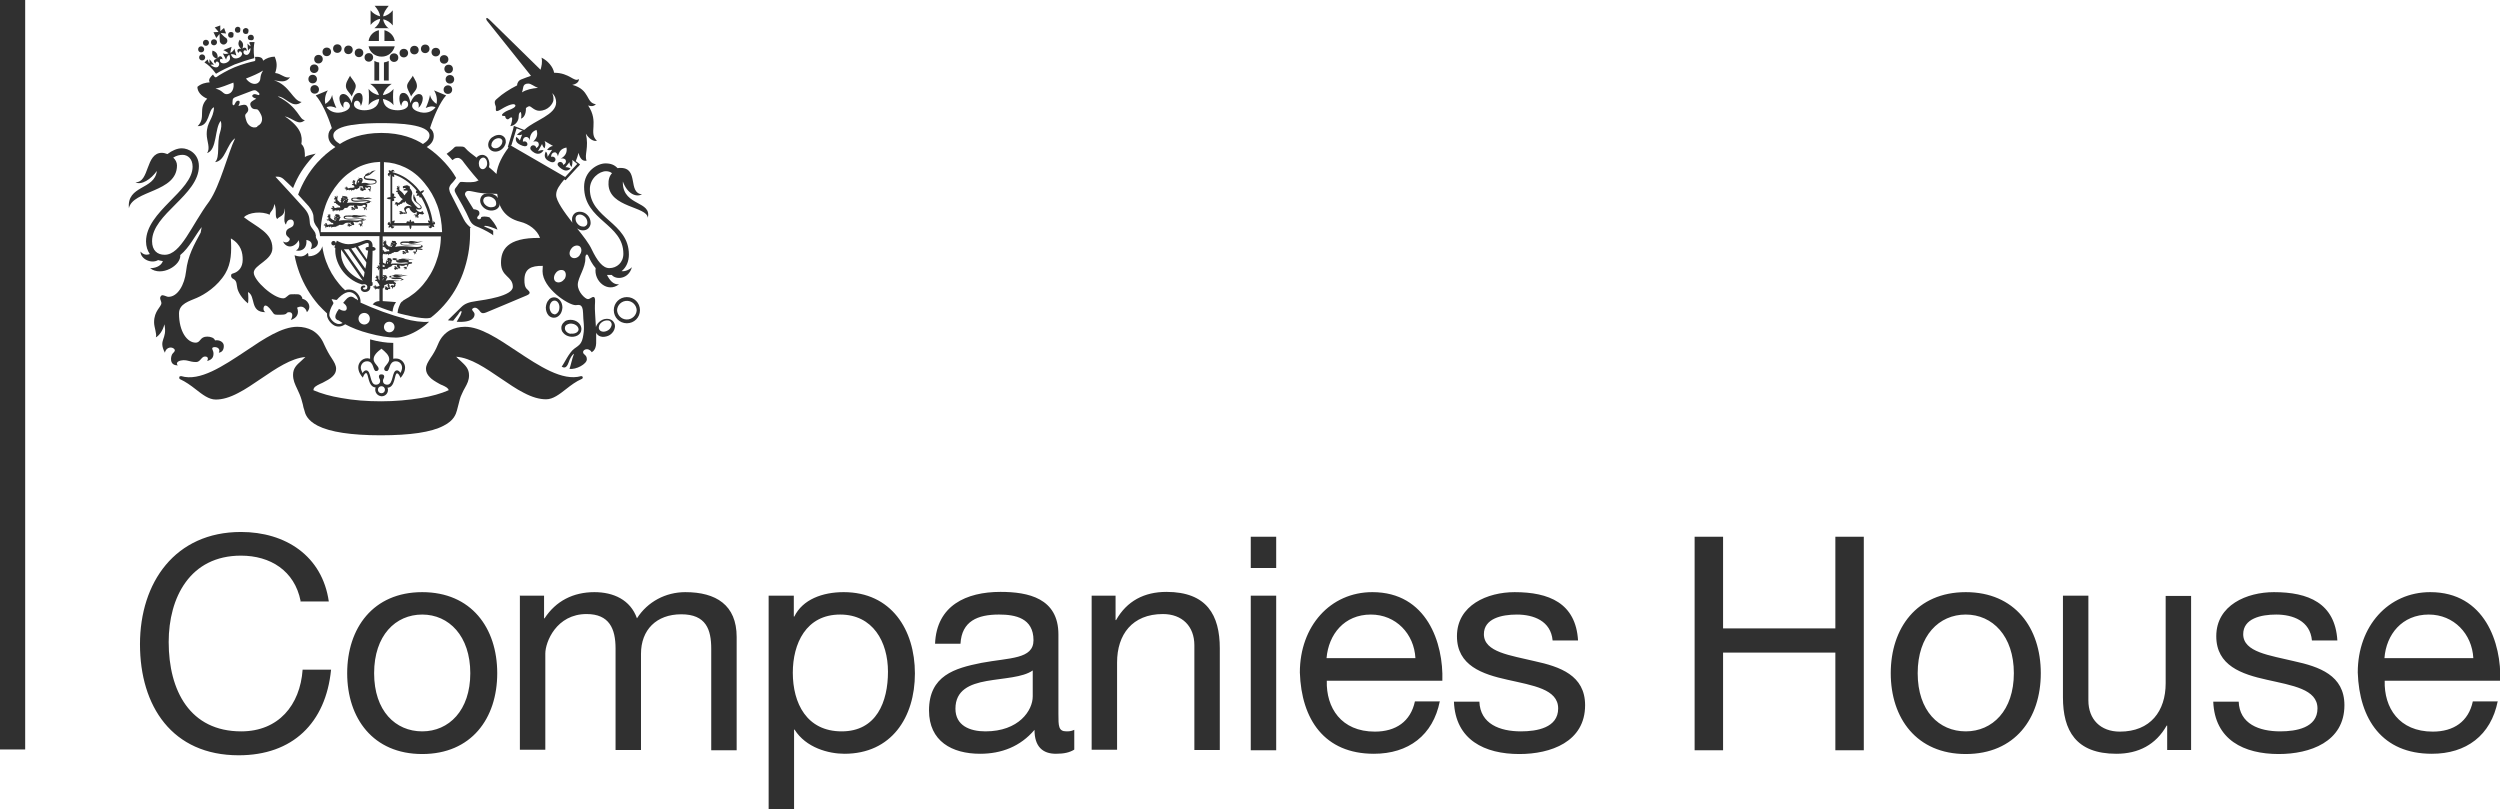 <svg xmlns="http://www.w3.org/2000/svg" id="Layer_1" viewBox="0 0 99.3 32.14"><defs><style>.cls-1{fill:#303030;stroke-width:0px;}</style></defs><path class="cls-1" d="m0,0h1v29.77h-1V0Zm11.94,23.87c-.24-1.2-1.2-1.8-2.37-1.8-2.02,0-2.87,1.66-2.87,3.43,0,1.94.85,3.55,2.88,3.55,1.48,0,2.34-1.04,2.44-2.45h1.13c-.21,2.12-1.53,3.4-3.67,3.4-2.64,0-3.92-1.95-3.92-4.41s1.4-4.46,4.01-4.46c1.77,0,3.23.95,3.49,2.76h-1.13,0Zm4.83-.35c1.95,0,2.98,1.42,2.98,3.22s-1.03,3.21-2.98,3.21-2.98-1.42-2.98-3.21,1.03-3.22,2.98-3.22m0,5.53c1.06,0,1.91-.83,1.91-2.31s-.85-2.33-1.91-2.33-1.91.83-1.91,2.33.85,2.31,1.91,2.31m3.89-5.39h.95v.9h.02c.45-.69,1.14-1.04,1.98-1.04.75,0,1.43.3,1.69,1.04.42-.66,1.14-1.04,1.92-1.04,1.22,0,2.04.51,2.04,1.78v4.5h-1.01v-4.03c0-.76-.2-1.37-1.19-1.37s-1.6.62-1.6,1.57v3.82h-1.01v-4.03c0-.79-.25-1.37-1.15-1.37-1.2,0-1.64,1.11-1.64,1.57v3.82h-1.01v-6.14h0Zm9.86,0h1.01v.83h.02c.33-.68,1.12-.97,1.96-.97,1.89,0,2.83,1.49,2.83,3.23s-.93,3.19-2.8,3.19c-.63,0-1.53-.24-1.98-.96h-.02v3.17h-1.01v-8.49h0Zm2.85.75c-1.36,0-1.88,1.16-1.88,2.31,0,1.21.55,2.33,1.94,2.33s1.84-1.18,1.84-2.37-.6-2.27-1.9-2.27m9.29,5.37c-.18.11-.4.16-.72.16-.52,0-.85-.28-.85-.95-.56.66-1.31.95-2.16.95-1.12,0-2.03-.5-2.03-1.72,0-1.39,1.03-1.68,2.08-1.89,1.12-.21,2.07-.14,2.07-.9,0-.88-.72-1.02-1.37-1.02-.85,0-1.48.26-1.53,1.16h-1.01c.06-1.52,1.24-2.06,2.6-2.06,1.1,0,2.3.25,2.3,1.69v3.16c0,.48,0,.69.32.69.08,0,.18,0,.31-.06v.78h0Zm-1.64-3.15c-.39.28-1.15.3-1.83.42-.67.12-1.24.36-1.24,1.1,0,.67.57.9,1.19.9,1.33,0,1.88-.83,1.88-1.39v-1.03Zm2.34-2.97h.95v.97h.02c.43-.76,1.12-1.12,2-1.12,1.61,0,2.12.93,2.12,2.24v4.04h-1.01v-4.16c0-.75-.48-1.24-1.25-1.24-1.22,0-1.82.82-1.82,1.92v3.47h-1.01v-6.14h0Zm7.33-1.1h-1.01v-1.24h1.01v1.24Zm-1.01,1.1h1.01v6.14h-1.01v-6.14Zm7.51,4.19c-.27,1.36-1.25,2.09-2.62,2.09-1.96,0-2.88-1.36-2.94-3.23,0-1.84,1.21-3.19,2.88-3.19,2.17,0,2.83,2.03,2.78,3.52h-4.59c-.03,1.07.57,2.02,1.91,2.02.83,0,1.42-.4,1.59-1.2,0,0,1,0,1,0Zm-.97-1.71c-.05-.96-.77-1.73-1.77-1.73-1.06,0-1.68.79-1.76,1.73h3.53Zm2.54,1.72c.03.9.82,1.19,1.65,1.19.63,0,1.48-.14,1.48-.91s-1-.91-2.01-1.14c-1-.22-2.01-.56-2.01-1.73,0-1.24,1.22-1.75,2.29-1.75,1.36,0,2.43.43,2.52,1.92h-1.01c-.07-.78-.76-1.03-1.42-1.03-.61,0-1.31.16-1.31.78,0,.72,1.07.84,2.01,1.07,1.01.22,2.01.56,2.01,1.75,0,1.46-1.37,1.94-2.61,1.94-1.38,0-2.54-.56-2.6-2.08h1.01Zm8.55-6.54h1.13v3.64h4.46v-3.64h1.13v8.48h-1.13v-3.88h-4.46v3.88h-1.13v-8.48Zm10.77,2.2c1.95,0,2.98,1.42,2.98,3.22s-1.03,3.21-2.98,3.21-2.98-1.42-2.98-3.21,1.03-3.22,2.98-3.22m0,5.53c1.06,0,1.91-.83,1.91-2.31s-.85-2.33-1.91-2.33-1.91.83-1.91,2.33.85,2.31,1.91,2.31m8.95.74h-.95v-.97h-.02c-.43.76-1.12,1.12-2,1.12-1.61,0-2.12-.93-2.12-2.24v-4.04h1.01v4.16c0,.75.48,1.24,1.25,1.24,1.22,0,1.82-.82,1.82-1.92v-3.47h1.01v6.14h0Zm1.89-1.93c.03.9.82,1.19,1.65,1.19.63,0,1.48-.14,1.48-.91s-1-.91-2.01-1.14c-1-.22-2.01-.56-2.01-1.73,0-1.24,1.22-1.75,2.29-1.75,1.36,0,2.43.43,2.52,1.92h-1.01c-.07-.78-.76-1.03-1.42-1.03-.61,0-1.31.16-1.31.78,0,.72,1.07.84,2.01,1.07,1.01.22,2.01.56,2.01,1.75,0,1.46-1.37,1.94-2.61,1.94-1.38,0-2.54-.56-2.6-2.08h1.01Zm10.29-.01c-.27,1.36-1.25,2.09-2.62,2.09-1.96,0-2.88-1.36-2.94-3.23,0-1.84,1.21-3.19,2.88-3.19,2.17,0,2.83,2.03,2.78,3.52h-4.59c-.03,1.07.57,2.02,1.91,2.02.83,0,1.42-.4,1.59-1.2h1Zm-.97-1.71c-.05-.96-.77-1.73-1.77-1.73-1.06,0-1.69.79-1.76,1.73h3.53,0ZM13.91,3c-.1.18-.18.29-.17.44s.16.24.23.39c.06-.17.17-.29.16-.43-.01-.13-.19-.3-.23-.4m2.49,0c.1.18.18.29.17.44s-.16.24-.23.39c-.06-.17-.17-.29-.16-.43.01-.13.19-.3.23-.4m-3.92-.1c.09,0,.17-.07.17-.17s-.07-.17-.17-.17-.17.07-.17.17.07.17.17.17m.11.24c0-.09-.07-.17-.17-.17s-.17.07-.17.17.07.17.17.17.17-.07.17-.17m.08.41c0-.09-.07-.17-.17-.17s-.17.07-.17.17.07.17.17.17.17-.07.17-.17m.73-1.45c.09,0,.17-.07.17-.17s-.07-.17-.17-.17-.17.07-.17.17.07.17.17.17m-.42.13c.09,0,.17-.07.17-.17s-.07-.17-.17-.17-.17.07-.17.17.07.17.17.17m-.33.29c.09,0,.17-.07.17-.17s-.07-.17-.17-.17-.17.07-.17.17.07.17.17.17m1.19-.37c.09,0,.17-.07.17-.17s-.07-.17-.17-.17-.17.07-.17.17.07.17.17.17m.42.12c.09,0,.17-.07.17-.17s-.07-.17-.17-.17-.17.07-.17.17.07.17.17.17m.39.18c.09,0,.17-.07.17-.17s-.07-.17-.17-.17-.17.07-.17.17.07.17.17.17m3,.29c0,.09.07.17.17.17s.17-.07.17-.17-.07-.17-.17-.17-.17.07-.17.17m.22.24c-.09,0-.17.07-.17.17s.07.17.17.17.17-.07.17-.17-.07-.17-.17-.17m-.08.41c-.09,0-.17.07-.17.17s.07.17.17.17.17-.07.17-.17-.07-.17-.17-.17m-.9-1.28c.09,0,.17-.07.17-.17s-.07-.17-.17-.17-.17.07-.17.17.07.17.17.17m.42.13c.09,0,.17-.07.17-.17s-.07-.17-.17-.17-.17.07-.17.17.07.17.17.17m.33.29c.09,0,.17-.07.17-.17s-.07-.17-.17-.17-.17.07-.17.17.07.17.17.17m-1.18-.37c.09,0,.17-.07.17-.17s-.07-.17-.17-.17-.17.07-.17.17.07.17.17.17m-.42.12c.09,0,.17-.07.17-.17s-.07-.17-.17-.17-.17.07-.17.17.07.17.17.17m-.56.01c0,.09.07.17.17.17s.17-.07.17-.17-.07-.17-.17-.17-.17.07-.17.17m-.61.91h.19v-.72c-.06,0-.13-.03-.19-.06v.78Zm.57-.78c-.06.03-.12.05-.19.06v.72h.19v-.78Zm-.39-.79v-.43c-.21.04-.38.21-.41.43h.41Zm.22,0h.41c-.03-.21-.2-.38-.41-.43v.43Zm-.63.21c.05.24.26.41.52.41s.46-.18.52-.41h-1.03Zm.81-.7c-.12-.09-.21-.23-.23-.37.14.02.29.12.38.24V.41c-.09.12-.24.22-.38.24.01-.14.1-.27.22-.42h-.56c.12.14.2.27.22.42-.15-.04-.29-.12-.38-.24v.58c.09-.12.24-.22.38-.24-.01.14-.11.28-.23.37h.58Zm.01,12.06c-.11,0-.21-.09-.21-.21s.09-.21.21-.21.21.09.21.21-.09.21-.21.21m-.99-.31c-.12,0-.23-.1-.23-.23s.1-.23.23-.23.22.1.22.23-.1.23-.22.23m-.34-1.01l-.05-.04c-.1-.08-.19-.07-.28,0-.04.04-.08.08-.12.13l-.05.06.04.03c.11.09.12.18.09.24-.01.02-.03.03-.05.04-.05.01-.13,0-.21-.05l-.04-.02-.02.04-.02.03s-.02.02-.03.04c-.04.08-.07.14-.07.19,0,.01,0,.03,0,.04.01.06.06.09.1.11h.02s.12.08.17.11c-.09.05-.19.06-.29,0-.14-.07-.24-.24-.24-.32,0-.12.05-.28.16-.45v-.02s0-.02,0-.02c-.03-.05-.05-.1-.07-.14l.16.03h.05c.06-.08.29-.31.49-.31.09,0,.19.05.26.13.05.06.09.13.09.2-.03-.02-.06-.04-.09-.07m1.94.79c-.53-.13-1.16-.36-1.75-.63.01-.13-.03-.26-.12-.36-.08-.1-.2-.16-.33-.16-.05,0-.11,0-.16.03-.09-.08-.17-.16-.24-.25-.22-.26-.4-.57-.52-.9-.07-.19-.12-.39-.15-.6-.03.17-.22.4-.55.4,0-.03,0-.12-.03-.13-.09.09-.22.2-.52.09.04.23.11.47.19.69.18.48.44.91.76,1.28.11.12.22.23.34.34v.07c0,.12.12.32.29.41.14.07.29.05.43-.05.26.14.59.27.94.36.4.11.78.17,1.08.17.26,0,.6-.12.93-.33.13-.08.26-.18.35-.27.01,0,.02-.02.03-.03-.26.03-.66-.03-.98-.12m-.15,2.16c-.04-.07-.09-.11-.14-.11-.22,0-.13.57-.39.57-.11,0-.17-.07-.17-.15s.05-.1.05-.17-.05-.09-.11-.09-.1.02-.1.09.05.09.05.17-.06.15-.17.15c-.26,0-.17-.57-.39-.57-.05,0-.1.04-.14.11-.04-.08-.07-.16-.07-.22,0-.1.08-.25.25-.25.29,0,.22.39.36.39.06,0,.1-.04.1-.09,0-.11-.2-.22-.2-.38s.14-.29.31-.42c.16.13.31.26.31.42s-.2.27-.2.38c0,.06.04.09.1.09.14,0,.07-.39.36-.39.17,0,.25.14.25.25,0,.06-.02.14-.07.22m-.75.8c-.08,0-.14-.06-.14-.14s.06-.14.14-.14.14.06.14.14-.06.14-.14.14m.57-1.38s-.07,0-.1.01v-.63c-.28,0-.6-.05-.92-.14v.77s-.08-.02-.11-.02c-.22,0-.36.19-.36.36,0,.16.09.31.18.41.04-.1.08-.18.13-.18.11,0,.06.55.38.57-.05.13.02.28.15.33.03.01.06.02.09.02.14,0,.25-.11.25-.25,0-.03,0-.06-.02-.09.32-.01.27-.57.38-.57.05,0,.09.07.14.18.08-.09.18-.24.18-.41,0-.17-.14-.36-.36-.36"></path><path class="cls-1" d="m23.16,14.98s-.05-.05-.08-.04c-.74.21-1.66-.4-2.55-.99-.75-.5-1.45-.97-2.06-.97-.22,0-.42.05-.6.14-.21.12-.37.3-.47.55-.1.25-.21.42-.3.55-.1.16-.18.28-.18.43,0,.12.05.23.15.33.08.09.21.17.39.27.04.02.07.04.11.05.15.07.24.12.25.2-.29.13-.68.24-1.1.31-.49.08-1.02.13-1.58.13s-1.1-.04-1.58-.13c-.43-.07-.81-.18-1.11-.31,0-.12.1-.17.26-.25.04-.02.07-.03.11-.05.15-.08.29-.15.38-.24.1-.09.15-.19.15-.31,0-.14-.07-.26-.18-.43-.09-.13-.19-.31-.3-.55-.1-.24-.26-.43-.47-.55-.17-.09-.37-.14-.59-.14-.61,0-1.32.47-2.06.97-.89.59-1.81,1.21-2.55.99-.03,0-.07,0-.08.04,0,.03,0,.07.03.08.22.1.43.25.62.4.27.21.52.41.8.41.26,0,.55-.08.89-.26.3-.15.61-.37.91-.57.59-.4,1.19-.81,1.76-.86-.06.06-.12.11-.17.16-.17.15-.32.28-.32.55,0,.21.07.36.17.57.03.06.06.13.09.2.06.14.09.26.13.41.01.07.03.14.06.23.03.13.1.39.53.61.49.25,1.33.38,2.5.38s2.01-.12,2.5-.38c.42-.21.49-.47.53-.61.02-.09.04-.16.06-.23.04-.15.06-.27.13-.41.04-.1.09-.19.13-.26.09-.16.16-.3.16-.49,0-.27-.15-.4-.33-.57-.05-.05-.12-.1-.18-.17.58.04,1.18.46,1.77.86.3.2.61.42.91.57.34.18.63.26.89.26.28,0,.53-.2.8-.41.19-.15.39-.3.62-.4.03-.01.05-.05.03-.08m-7.89-5.75v-2.78c.29.01.57.08.84.21.29.14.55.35.76.61.22.26.4.57.52.9.12.33.18.69.19,1.06h-2.31Zm-.1-3.94c-.79,0-1.33.23-1.65.44-.18-.11-.26-.21-.26-.34,0-.45,1.27-.49,1.91-.49s1.91.04,1.91.49c0,.12-.08.23-.26.34-.32-.21-.86-.44-1.65-.44m-.04,3.94h-2.37c0-.37.07-.72.19-1.06.12-.34.3-.64.52-.9.22-.26.48-.46.76-.61.28-.14.59-.21.89-.22v2.79Zm3.59-.18c-.08-.06-.21-.18-.28-.33-.09-.18-.46-.9-.51-1-.04-.06-.06-.14-.07-.21,0-.07.04-.14.08-.19.03-.03.11-.11.14-.16.02-.03.04-.06.06-.08-.13-.23-.27-.41-.45-.61-.22-.24-.46-.45-.72-.62.14-.09.28-.22.28-.44,0-.13-.05-.23-.15-.31.15-.48.41-1.05.64-1.3l-.48-.2c.12.19.13.41.1.54-.12-.08-.23-.2-.26-.36-.02.14-.1.38-.17.52.14-.06.25-.09.39-.03-.08.11-.28.27-.6.2-.17-.04-.34-.13-.33-.26,0-.08.06-.17.17-.16.1,0,.11.17.08.24.13-.08.28-.48.06-.54-.17-.04-.32.18-.38.36-.03-.21-.12-.42-.29-.41-.22.01-.15.42-.07.52.01-.14.09-.22.15-.21.06,0,.13.04.12.17-.01.13-.2.21-.41.21s-.56-.06-.59-.45c.13.02.34.12.42.25-.02-.23-.03-.4,0-.65-.11.15-.29.23-.42.25.03-.16.18-.34.35-.45h-.86c.16.1.31.28.35.45-.12-.02-.3-.1-.41-.25.02.24.02.41,0,.65.08-.13.28-.23.42-.25-.03.39-.39.45-.59.45-.21,0-.39-.08-.41-.21-.01-.13.06-.17.12-.17.06,0,.14.07.15.21.07-.1.15-.51-.07-.52-.17,0-.26.19-.29.41-.05-.18-.21-.41-.38-.36-.21.06-.07.46.06.54-.03-.07-.02-.23.08-.24.1,0,.16.08.17.16,0,.13-.16.22-.33.26-.31.07-.52-.09-.6-.2.14-.06.25-.03.39.03-.07-.14-.15-.37-.17-.52-.03.16-.14.28-.27.36-.03-.13-.02-.35.1-.54l-.48.2c.23.25.49.82.64,1.3-.09.08-.14.18-.14.31,0,.22.14.35.28.44-.26.17-.5.38-.72.62-.33.37-.58.79-.76,1.27.06.07.35.38.42.46.12.15.19.3.19.42,0,.21.05.3.17.45.03.04.09.21.09.32h2.36v2.58c-.09,0-.19.03-.27.13.27.11.53.21.79.29.02-.17.06-.27.14-.38,0,0-.34-.03-.53-.04v-2.57h2.31c0,.35-.07.7-.19,1.02-.12.34-.3.64-.52.9-.22.26-.48.46-.76.61-.04.02-.04.05-.09.07-.04.04-.08.12-.11.21-.03.08-.04.13-.05.23.11.03.17.05.27.07.81.2,1.01.14,1.06.11.18-.14.35-.3.51-.48.33-.37.58-.79.76-1.28.18-.5.28-1.02.28-1.56v-.23"></path><path class="cls-1" d="m16.54,7.58s-.03.04-.02.06c0,.02.02.04.07.04-.02.02-.04.05-.05.1.04,0,.08,0,.11-.02,0,.04,0,.06.02.08.01,0,.04,0,.06,0,.17.28.29.61.35.94-.02-.02-.05-.03-.08-.02,0,.05.02.08.04.1h-.58s-.01-.07-.04-.07c-.02,0-.05,0-.08.03,0-.03-.01-.07-.04-.1-.03.03-.04.07-.04.1-.02-.03-.05-.03-.08-.03-.02,0-.04.04-.04.07h-.49s.03-.05.03-.1c-.04,0-.07.01-.1.03v-.8s.07,0,.08-.03c0-.02,0-.05-.03-.08.03,0,.07-.01.1-.04-.03-.03-.06-.04-.1-.04.03-.02.03-.05.03-.08,0-.02-.04-.04-.08-.04v-.68s.05.03.08.03c0-.04,0-.07-.02-.1.15.05.3.12.45.22.17.11.32.25.46.42m.66,1.2s.02.09-.02.08c-.05-.42-.21-.83-.44-1.17h0s.09-.06.1-.12c-.06,0-.12.02-.15.06l-.05-.06c-.14-.19-.32-.34-.5-.47-.18-.12-.36-.2-.56-.25,0-.04.06-.05.08,0,0-.07-.05-.11-.09-.09-.02,0-.04.02-.04.06-.02-.03-.05-.05-.1-.05,0,.04,0,.08.03.11-.03,0-.05,0-.06.03-.02.03,0,.1.08.11-.03-.03-.02-.08.02-.08v.9s-.1,0-.15.04c.05.05.1.05.15.04v.98s-.06-.05-.02-.08c-.07,0-.1.06-.09.1,0,.02.03.04.07.03-.02.02-.04.06-.04.1.04,0,.08-.01.1-.04,0,.04.01.06.03.07.03.01.1-.01.1-.09-.02.03-.08.02-.08-.02h.68s0,.1.04.15c.04-.05.05-.1.04-.15h.76s-.05.06-.08.02c0,.07.07.1.1.08.02,0,.04-.03.03-.07.02.02.06.03.1.03,0-.04-.02-.08-.04-.1.04,0,.06-.01.07-.03.01-.03-.01-.1-.09-.1"></path><path class="cls-1" d="m16.79,8.52s.05-.03.06-.06c-.03,0-.06,0-.06,0,.02-.01.05,0,.02-.04-.02-.04-.04-.04-.07-.01s-.21,0-.21-.14c.01.02.03.04.06.05h.02s.02,0,.02,0c.02,0,.03,0,.05,0h0s.07-.03.07-.07c0-.07-.06-.11-.14-.18-.03-.02-.05-.05-.07-.07-.03-.05,0-.1-.08-.2,0-.02,0-.05-.02-.09-.03.06-.05.19.04.29.08.08.24.16.23.24,0,.01-.01.03-.04.03h-.02s0,0-.01,0c0,0-.02,0-.03-.01-.02,0-.03-.02-.05-.04-.07-.06-.13-.15-.17-.21-.07-.09-.04-.19-.03-.27.05-.07-.03-.22-.08-.26,0,0,0-.03,0-.08,0,0-.03,0-.04,0-.01-.03-.02-.03-.04-.03-.03,0-.03-.02-.03-.03-.02.01-.02.03-.04.03-.02,0-.04,0-.05,0-.02.01-.03.02-.05.02-.03,0-.03.02-.03.04,0,.01,0,.03.02.04h0l.02.03v-.03s.07-.01.07.01c0,.02,0,.02-.01.03h-.06s-.01.02-.01.04c0,.02.02.02.06.02.03,0,.1-.01.1.01,0,.08-.09.08-.11.18-.02-.01-.04-.03-.05-.05-.02-.03-.04-.06-.07-.08-.02-.02-.04-.04-.07-.06-.03-.02-.03-.03-.03-.07,0-.03.01-.05,0-.08,0,0,0-.01,0-.02,0-.02-.03-.03-.04-.03,0,0,.01,0,.02.03,0,0,0,.01-.01.01,0,0,0,.02,0,.03s0,.01,0,.02c0-.02-.01-.05-.03-.05h0s-.02-.04-.05-.01c0,0,.01,0,.02,0,0,0,0,.02,0,.02,0,.02.01.03.04.03h0s-.05,0-.05.03h0s-.01.04,0,.06c0,0,0-.02,0-.02h.01s0,0,.02,0h0s0,0,0,0h0s-.02.05,0,.06c-.01.02-.06.01-.05-.02-.03.05.02.09.06.07,0,.02,0,.05,0,.05,0,0,0,0,0,0h0s0,.03.02.03t0-.01s.01.02.02.03c.02.04.06.13.16.18-.05.03-.08.07-.11.11-.03.02-.07.05-.09.04,0,0-.01-.02-.03-.03,0,0-.02,0-.03,0,0,0,0,0-.01,0-.02,0-.04,0-.05.01,0,0,.02,0,.03,0h0s0,.04.06.03c0,0,0,0,0,0s-.01,0-.02,0c-.02,0-.03-.02-.05,0,0,0,0,0,0,.01s-.04.04-.01.06c0,0,0-.02.01-.03h0s.03.04.06,0c0,.02-.02.06,0,.06h.01s.04.04.06.03c0,0-.02,0-.03-.03h.01s0-.04,0-.05h0s.02.03.05.02c.01,0,.02-.02.02-.03.03-.01.06-.02.09-.02,0-.02.01-.04.05-.05.03,0,.05,0,.06,0,0-.01.02-.04.03-.06,0,.14.19.14.24.23-.06-.02-.12-.04-.16-.03-.05,0-.13.05-.14.11,0,.04.03.12.08.15-.05,0-.07,0-.13,0h0s-.05-.07-.1-.05c0,0,0,0-.01,0s-.05.02-.04.04c0,0,.01-.01.03-.02h0s0,.02.02.02h.02s0,0,0,0c0,.02-.06,0-.05.04,0,0,0,0,0,.01,0,.01,0,.03.04.02,0,0-.01,0-.01-.02h0s0,0,0,0,0,0,0,0v.02s.02.04.05.02c0,0-.02,0-.03-.01,0,0,.01,0,.01,0,0,0,0,0,0-.02t0,0h.01s0,0,0,0c0,0,.02.02.04.01,0,0,.01,0,.01-.01,0,0,.01,0,.02.01,0-.02,0-.03.05,0l.03-.02s.04.02.06,0c.03-.02.01-.02.01-.04-.02-.04-.03-.04-.04-.08-.01-.07.08-.11.14-.1,0,.04.07.16.18.2.06.02.09-.05.11-.04,0,0,0,0,0,.02,0,.03,0,.06,0,.08,0,.01-.04,0-.06,0-.01,0-.02,0-.02,0-.02,0-.04.02-.04.04,0,0,.02-.02.04-.02h0s.03.05.05.03h0s-.04.04-.02.05h.01s0,.04.02.04c0,0,0-.01,0-.03h.01s0-.03.03-.04c0,0,0,0,0,0,0,.02,0,.04,0,.05h.01s.02.03.05.01c0,0-.02,0-.02-.01,0,0,0-.01.01-.02.01-.04-.02-.04-.02-.06s.04,0,.04-.05.04-.03.04-.04c-.02,0-.05,0-.05,0l-.02.02Zm-2.15,1.29h-.03s-.08,0-.09.06c0,.05.03.08.08.08h.02v.03c-.01.07-.03.19-.05.32l-.35-.51c.16-.06.3-.14.37-.14.05,0,.07.03.05.14m-.13.88l-.56-.8c.06-.01.12-.03.18-.05l.42.6c0,.08-.02.17-.04.25m-.06.36l-.79-1.13h.07s.08,0,.12,0l.63.91c-.01.09-.02.17-.04.23m-.89-1.13l.86,1.24c-.46-.18-.92-.6-.86-1.24m1.29-.1h-.04v-.04c0-.14-.07-.24-.22-.24-.13,0-.39.17-.75.17-.15,0-.33-.07-.45-.14l-.04.11h0c0-.06-.04-.1-.09-.1s-.09.04-.09.09.04.09.09.09c.03,0,.05-.01.07-.03l-.04.11s.03.01.04.02c-.05.55.35,1.24,1.06,1.45.1-.03.21,0,.21.1,0,.07-.03.1-.1.1-.04,0-.07-.02-.07-.05,0-.05.08-.02.09-.05,0-.04-.01-.06-.06-.06s-.12.03-.12.11c0,.1.08.15.16.15.08,0,.24-.04.22-.24.04,0,.08,0,.09-.04v-.11s-.03,0-.03,0l.03-1.25h.03s.08-.01.09-.06c0-.05-.03-.07-.07-.08m-.63-2.62s0-.01.01-.01c0,0,.01,0,.02,0,0,0,0-.01-.01-.02,0,0,.01,0,0,0s-.01,0-.02,0c0,0,0,0,0,0h.01l.04.02s0,0,0,0h0s0,0,0,0c0,0,0,0,0,.01,0,0-.02,0-.02,0v.04s-.01.02-.03.01c-.01,0-.02-.02,0-.03m.05-.11s-.02.02-.03,0c0,0,0-.01-.01-.04.01,0,.04.02.05.02m.03.02s.04.02.05.02c-.02,0-.02.01-.03.01s-.02-.02-.02-.03m.4.22c.17,0,.25-.05.25-.11,0-.19-.46-.07-.46-.18,0-.02.01-.03.03-.05h0c.23-.02.24-.18.4-.21-.2-.03-.23.13-.31.14.04-.02.06-.07.06-.09-.04.05-.13.06-.18.12,0,0,0,.02,0,.03-.03.02-.05.04-.05.07,0,.18.47.05.47.18,0,.04-.08.07-.21.07-.1,0-.16-.07-.35-.02,0-.03.06-.09.03-.11.02,0,.03-.02.03-.03,0,0-.02-.02-.03-.01,0,0,0-.02,0-.02,0,0,0-.02,0-.02,0,0-.02-.02-.04-.02-.02,0-.03,0-.04,0h-.02s-.02,0-.02,0c0,0-.02-.02-.03-.01,0,.01,0,.03,0,.05-.01,0-.03.04-.05.04,0,0,0,.02.01.02-.01.02-.02.05-.03.05,0,0,0,0,0,.01-.01.04-.02.08-.02.11s-.02-.02-.04-.03c-.02-.01-.02-.03-.02-.05,0-.02.02-.04.02-.06v-.02s-.02-.02-.03-.02c0,0,0,0,0,.02,0,0,0,0-.01,0,0,0,0,.01,0,.02h0s0-.03-.02-.03h0s-.01-.03-.04-.01c0,0,.01,0,.01,0s0,.01,0,.02c0,.01,0,.02.03.02h0s-.05,0-.05.02h0s-.02.03,0,.05c0,0,0-.01,0-.02h0s0,0,.02,0h.02s-.02.05,0,.05h0s-.06.03-.05,0c-.03.04,0,.07.05.05,0,0,0,.01,0,.01,0,0,0,0,0,0,0,0,0,.02.01.02,0,0,0-.01,0-.01s.02.03.04.06c-.03.02-.1.03-.1.03,0,0-.06,0-.08,0-.02.01-.09.04-.11,0,0,0,0-.02,0-.03,0,0-.01-.01-.02-.01h-.01s-.03-.01-.04,0c0,0,.01,0,.02.01,0,0,0,0,0,.01,0,0,0,.02.04.03,0,0,0,0,0,0h-.02s-.02-.03-.04-.02h-.02s-.04.02-.03.04c0,0,0-.01.02-.02h0s.01.05.05.02c0,.02-.04.03-.01.05h0s.02.05.03.05c0,0-.01-.02-.01-.03h0s0-.03.02-.04h0s0,.03.03.03.03-.02.03-.03c0,0,.01.01,0,.03,0,0,.01,0,.02-.02,0,0,0,.03,0,.04,0,0,.03-.01.04-.04,0,0,0,0,0,.01s.02,0,.05,0v.02s0,0,0,0,0,.02.01.04c0-.06.04-.04.08-.06,0,0,0,0,0,0,0,0,0,.01-.01.02.01,0,.05-.01.05-.03,0,0,0,0,.02-.02.01,0,.03,0,.04-.02,0,0,0,.02,0,.03.04,0,.08-.04.1-.05.09-.02-.05-.08.12-.07.01,0,.04,0,.05-.02-.01.03-.01.08.01.08,0,0,.03,0,.04.02-.01,0-.03,0-.04,0-.04.03-.04-.06-.09-.04h0s-.04.03-.04.05c0,0,.01-.01.03-.01h0s0,.02.01.02h.02s-.05,0-.04.03c0,0,0,0,0,.01,0,.01,0,.03.03.02,0,0-.01,0,0-.01h.01s0,0,0,0v.02s.02.03.04.02c0,0-.02,0-.02,0h0s0,0,0-.01h.02s.02.02.03.01c.03,0,0-.03.03-.04h.02s.06,0,.06,0c0,0,0-.05-.02-.07-.01,0,0-.02-.01-.04.02,0,.05.02.09.02.06,0,0,0,.03-.02.03-.02.07,0,.08,0s.01,0,.01.01c0,.03,0,.04,0,.05,0,.01-.03,0-.05,0,0,0-.02,0-.02,0-.01,0-.03.02-.03.03,0,0,.01,0,.03-.01,0,.03.03.04.04.02h0s-.03.03-.01.04h0s0,.03.02.03c0,0,0,0,0-.03h0s0-.03.02-.03c0,.01,0,.03,0,.04h0s.02.02.04.01c0,0-.01,0-.02-.01,0,0,0-.01,0-.01,0-.03-.02-.03-.02-.05,0-.02.03,0,.03-.04,0,0,0-.01-.01-.02s.02,0,.02-.01c-.02,0-.02-.02-.02-.03h0s.01-.02,0-.04c0,0-.03.02-.04,0,0,0,0-.02-.03-.01-.04,0-.06-.02-.14-.02,0,0,0,0,0,0m-.87.63s0-.02.01-.02c0,0,.02,0,.02,0,0-.01,0-.02-.02-.02,0,0,.02,0,0-.01,0,0-.02,0-.02,0s0,0,0-.01h.01l.05.02s0,0,0,.01v.02s0-.01-.01-.02c0,0,0,0,0,.02,0,0-.02,0-.03,0s0,.01,0,.02v.02s-.02.03-.03.02c-.02,0-.01-.03,0-.04m.06-.13s-.02.02-.04.01c-.01-.01,0-.02-.01-.04.01,0,.04.03.05.03m.04.02s.04.02.06.02c-.03,0-.02.02-.04.02s-.02-.02-.02-.04m1.03.14s-.05-.08-.22-.08-.54.06-.54-.03c0-.04.07-.04.16-.03,0,0,.01.01.03.02.21.06.47-.05.59-.01-.15-.11-.28,0-.44-.03.09,0,.13-.02.13-.05-.07.05-.21-.02-.3.03,0,0,0,0-.01,0-.12,0-.21,0-.21.07,0,.16.44.07.58.07s.17.01.17.04c0,.04-.14.05-.21.05-.12,0-.48-.06-.71-.02.02-.03.06-.08.03-.11.02,0,.03-.02.03-.04,0,0-.03-.01-.04-.02,0,0,0-.02,0-.03,0,0,0-.02,0-.03,0,0-.02-.02-.05-.03-.02,0-.04,0-.05-.01h-.03s-.02,0-.03,0c-.01,0-.03-.02-.04-.01,0,.02,0,.03,0,.06-.02,0-.04.05-.06.04,0,.01,0,.02.02.02-.01.03-.02.06-.04.06,0,.01.02.02.03.02v.06h-.03s0,0,0,0c0,0,0,0-.01,0h.01-.02s-.04-.05-.07-.07c-.03-.02-.03-.03-.03-.07,0-.03.01-.05.01-.08,0,0,0-.02,0-.02,0-.02-.02-.03-.04-.03,0,0,.01,0,.01.03,0,0,0,.01-.01.01,0,0,0,.02,0,.03v.02s0,0,0,0c0-.02-.01-.05-.03-.05h-.01s-.02-.04-.05-.01c0,0,.01,0,.02,0,0,0,0,.02,0,.02,0,.02,0,.03.03.03h0s-.05,0-.05.03h0s-.02.04,0,.06c0,0,0-.02,0-.02h.01s0,0,.02,0h.02s-.02.06,0,.07c0,0,0,0,0,0,0,.04-.06.04-.06,0-.03.05.02.09.07.07h0s0,.01.01.02c0,0,0,0,0,0h0s0,.03.02.03c0,0,0-.02,0-.02,0,0,.03.03.06.06.03.01.05.04.07.02,0,.03.02.07.02.07,0,0-.09,0-.11,0-.03.01-.11.04-.13.01,0,0,0-.02-.01-.04,0,0-.02-.02-.02-.02h-.02s-.04-.01-.05,0c0,0,.02,0,.03.02h0s0,.04.04.06c0,0,0,0,0,0h-.02s-.02-.03-.04-.02h-.01s-.05.03-.04.05c0,0,0-.02.02-.02h0s.02.06.07.02t0,0s-.04.04-.02.06h0s.02.06.04.06c0,0-.02-.02-.01-.04h.01s.01-.03.02-.04h0s0,.04.03.03c.02,0,.04-.02.04-.04,0,0,.02.01.01.03,0,0,.01,0,.02-.02,0,.01,0,.03,0,.05,0,0,.04-.02.04-.05,0,0,0,0,0,.01s.03,0,.06,0v.03h0s0,.01.01.03c0-.07.04-.04.09-.07t0,0s0,.02-.02.02c.05,0,.13-.06.14-.1.02,0,.04,0,.05,0,.14,0,.04-.13.28-.09.01,0,.04-.01.05-.02-.01.03-.02.09.01.1.01,0,.04,0,.05.02-.02,0-.04,0-.04,0-.05.03-.05-.07-.1-.05,0,0,0,0-.01,0-.02,0-.05.02-.04.04,0,0,.01-.01.03-.02h0s0,.02.02.02c0,0,0,0,.02,0,0,0,0,0,0,0,0,.02-.06,0-.05.04,0,0,0,0,0,.01,0,.01,0,.03.04.02,0,0-.01,0-.01-.02h.01s0,0,0,0h0v.02s.02.04.05.02c0,0-.02,0-.03-.01,0,0,.01,0,.01,0,0,0,0,0,0-.02,0,0,0,0,0,0h.02s.02.02.04.02c.03,0,0-.04.03-.05h.02s.07,0,.08,0c0-.01,0-.06-.02-.08-.01,0,0-.03-.01-.05.03.01.06.02.1.02.08,0,.09,0,.13-.03s.08,0,.09,0,.02,0,.01.02c0,.04,0,.04,0,.06,0,.01-.04,0-.06,0-.01,0-.02,0-.02,0-.02,0-.04.02-.04.04,0,0,.02-.01.03-.02h0s.03.04.05.03h0s-.04.03-.02.04c0,0,0,0,.01,0,0,.01,0,.03.02.03,0,0,0-.01,0-.03h.01s0-.03.03-.04c0,.02,0,.04,0,.05h.01s.02.03.04.01c0,0-.01,0-.02-.01,0,0,0-.01,0-.02,0-.04-.02-.04-.02-.06s.04,0,.04-.04c0,0,0-.02-.01-.02s.02,0,.03-.01c-.03,0-.02-.02-.02-.04h0s.01-.03.01-.05c0,.01-.04.03-.04,0,0,0,0-.02-.03-.01-.05,0-.08,0-.18-.01.11,0,.27-.03.27-.09m-1.29.75s0-.02.01-.02c0,0,.01,0,.02,0,0-.01,0-.02-.02-.02,0,0,.01,0,0-.01s-.02,0-.02,0c0,0,0,0,0-.01s0,0,.01,0l.05.02s0,0,0,.01h0s0,0-.01,0c0,0,0,0,0,.02,0,0-.02,0-.03,0s0,.02,0,.02v.02s-.02.02-.03.02c-.02,0-.01-.03,0-.04m.06-.12s-.02.02-.04,0c-.01,0,0-.01-.01-.04.01,0,.04.03.05.03m.04.02s.04.02.06.02c-.03,0-.02.01-.04.01s-.02-.02-.02-.04m1.15.13s-.05-.08-.21-.08-.64.06-.64-.03c0-.05.16-.03.28-.03,0,0,.01.01.03.02.2.06.41-.08.56-.03-.11-.1-.26,0-.42-.02.09,0,.18-.02.19-.04-.07.04-.27-.03-.35.02,0,0,0,0-.01,0-.15,0-.33-.02-.33.07,0,.16.55.06.69.06s.16.01.16.04c0,.04-.13.04-.2.04-.12,0-.64-.06-.84,0,0-.03.06-.09.04-.11.02,0,.03-.02.03-.04,0,0-.02-.01-.04-.02,0,0,0-.02,0-.02,0,0,0-.02,0-.03,0,0-.02-.02-.04-.03-.02,0-.04,0-.04-.01h-.03s-.02,0-.02,0c0,0-.02-.02-.03-.01,0,.02,0,.03,0,.05-.02,0-.04.05-.05.04,0,.01,0,.02.02.02-.01.03-.02.06-.04.06,0,0,.01.01.02.02,0,.01,0,.03,0,.05h-.01s-.02,0-.02,0h-.02s-.04-.04-.08-.06c-.03-.02-.03-.03-.03-.06s.01-.05,0-.08c0,0,0-.01,0-.02,0-.02-.03-.03-.04-.02,0,0,.01,0,.01.03,0,0,0,0,0,.01,0,0,0,.02,0,.02h0s-.01-.03-.03-.03h-.01s-.02-.04-.04-.01c0,0,.01,0,.02,0,0,0,0,.02,0,.02,0,.02.01.03.03.03h0s-.05,0-.05.02h0s-.01.04,0,.06c0,0,0-.02,0-.02s0,0,0,0c0,0,0,0,.02,0h.02s-.02.06,0,.06h0c0,.05-.06.04-.06,0-.03.05.02.09.07.06,0,0,0,.01.01.01,0,0,0,0,0,0,0,0,0,.02.02.03,0,0,0-.02,0-.02,0,0,.04.06.1.09,0,0,.03,0,.03-.02,0,0,0,0,.01.01,0,.03.02.06.01.06,0,0-.11,0-.13,0-.03.01-.1.04-.12,0,0,0,0-.02-.01-.03,0,0-.01-.02-.02-.02h-.01s-.04-.01-.05,0c0,0,.02,0,.03.02h0s0,.04.04.05c0,0,0,0,0,0,0,0-.01,0-.02,0-.01-.01-.02-.03-.04-.02h-.02s-.05.03-.03.05c0,0,0-.02.02-.02h0s.01.06.06.02c0,.02-.04.04-.02.05h0s.02.06.04.06c0,0-.02-.02-.01-.04,0,0,0,0,.01,0,.02,0,.01-.03.02-.04h0s0,.03.03.03c.02,0,.04-.02.03-.04,0,0,.01.01.01.03,0,0,.01,0,.02-.02,0,0,0,.03,0,.04,0,0,.04-.01.04-.04,0,0,0,0,0,.01s.03,0,.05,0v.03h0s0,0,.01.03c0-.07.09-.03.13-.06t0,0s0,.02-.02.02c.01,0,.04,0,.06-.02h0l.07-.02v-.02s.01,0,.02,0c.04,0,.04-.03.06-.03.26.03.11-.11.41-.08.01,0,.02,0,.03-.02-.01.03-.01.08.01.08.01,0,.04,0,.05.02-.02,0-.04,0-.04,0-.04.03-.05-.07-.1-.05,0,0,0,0-.01,0-.02,0-.04.02-.04.04,0,0,.01-.01.03-.02h0s0,.02.01.02h.02s-.06,0-.05.04c0,0,0,0,0,.01,0,.01,0,.03.04.02,0,0-.01,0-.01-.02h.02s0,.01,0,.01c0,.02.02.04.05.02,0,0-.02,0-.02-.01h0s0-.01,0-.02h.02s.02.02.04.01c.03,0,0-.04.03-.04h.02s.06,0,.07,0c0-.01,0-.06-.02-.08-.01,0,0-.03-.01-.05.03,0,.06.02.1.02.07,0,.09,0,.12-.03.03-.02.07,0,.09,0,0,0,.01,0,.01.02,0,.04,0,.04,0,.06,0,.01-.04,0-.06,0-.01,0-.02,0-.02,0-.02,0-.04.02-.04.04,0,0,.02-.01.03-.01h0s.03.04.05.02h0s-.04.03-.02.04h.01s0,.04.02.04c0,0,0-.01,0-.03h.01s0-.03.02-.04c0,.02,0,.04,0,.04h.01s.02.02.04.01c0,0-.01,0-.02-.01,0,0,0-.01,0-.01,0-.04-.02-.04-.02-.05,0-.02.04,0,.04-.04,0,0,0-.02-.02-.02s.02,0,.03-.01c-.03,0-.02-.02-.02-.04h0s.01-.02,0-.04c0,.01-.04.03-.04,0,0,0,0-.02-.03-.01-.05,0-.08,0-.17-.01.09,0,.25-.02.25-.08v.03Zm1,1.02s0-.02.01-.02c0,0,.01,0,.02,0,0,0,0-.01-.02-.02,0,0,.02,0,0-.01,0,0-.02,0-.02,0,0,0,0,0,0-.01h.01l.05.02s0,0,0,.01h0s0,0-.01,0,0,0,0,.02c0,0-.02,0-.03,0,0,0,0,.01,0,.02v.02s-.02.02-.03.01c-.02,0-.01-.03,0-.04m.06-.13s-.02.02-.04,0c-.01-.01,0-.01-.01-.04.01,0,.04.03.05.03m.04.02s.04.02.06.02c-.03,0-.02.01-.04.01s-.02-.02-.02-.04m1.14.29h0s.02-.02.01-.05c0,.01-.04.03-.04,0,0,0,0-.02-.03-.01-.05,0-.09,0-.18,0,0,0,0,0,0,0,.09,0,.26-.02.26-.08,0-.05-.05-.08-.21-.08s-.64.05-.64-.03c0-.05.16-.03.28-.03,0,0,.01.01.03.02.2.06.43-.09.56-.06-.16-.05-.26.04-.41,0,.09,0,.18-.02.19-.04-.07.04-.27-.03-.35.02,0,0,0,0-.01,0-.15,0-.33-.02-.33.07,0,.16.55.06.68.06s.16.01.16.04c0,.04-.13.05-.2.05-.12,0-.64-.07-.84,0,0-.03.06-.09.04-.11.02,0,.03-.02.03-.04,0,0-.02-.01-.04-.02,0,0,0-.02,0-.02,0,0,0-.02,0-.02,0,0-.02-.02-.04-.03-.02,0-.03,0-.04,0h-.03s-.02,0-.02,0c0,0-.02-.01-.03-.01,0,.02,0,.03,0,.05-.02,0-.04.04-.05.04,0,.01,0,.02.02.02-.01.03-.02.06-.04.06,0,.01.02.02.02.02v.04h-.02s-.05,0-.05,0c-.02,0-.04-.04-.08-.07-.03-.02-.03-.03-.03-.06,0-.02.01-.05,0-.07,0,0,0-.02,0-.02,0-.01-.03-.03-.04-.03,0,0,.01,0,.01.03,0,0,0,.01-.01.01,0,0,0,.02,0,.03h0s0,.01,0,.01c0-.02-.01-.04-.03-.05h-.01s-.02-.04-.04-.01c0,0,.01,0,.02,0,0,0,0,.02,0,.02,0,.02.01.03.03.03h0s-.05,0-.05.03h0s-.01.04,0,.06c0,0,0-.02,0-.02h.01s0,0,.02,0h0s0,0,0,0h0s-.02.05,0,.06h0s-.06.04-.06,0c-.03.05.02.09.07.06h0s0,.01.01.01c0,0,0,0,0,0,0,0,0,.02.02.03,0,0,0-.02,0-.02,0,0,.03.06.1.1,0,0,.02-.01.04-.02,0,0,0,.02.02.03h0s.03.05.02.05c0,0-.07,0-.09,0-.03.01-.1.04-.12.01,0,0,0-.02-.01-.03,0,0-.01-.02-.02-.02h-.02s-.04-.01-.05,0c0,0,.02,0,.02.02,0,0,0,0,0,.01,0,0,0,.02.04.04,0,0,0,0,0,0,0,0-.01,0-.02,0-.02-.01-.02-.03-.04-.02,0,0,0,0-.01,0s-.05.02-.04.05c0,0,0-.02.02-.02h0s.02.06.06.02t0,0s-.04.04-.02.05h0s.02.06.04.06c0,0-.02-.02-.01-.04h.01s0-.03.02-.04h0s0,.03.03.03c.02,0,.04-.02.03-.04,0,0,.01.01.01.03,0,0,.01,0,.02-.02,0,0,0,.03,0,.05,0,0,.04-.01.04-.04,0,0,0,0,0,.01s.03,0,.05,0v.03s0-.01,0-.01c0,0,0,.02.01.04,0-.07.04-.04.09-.07t0,0s0,.01-.02.02c.01,0,.08-.03.08-.05,0,0,.02,0,.04-.01.04,0,.04-.03.05-.03.26.03.11-.11.41-.08.01,0,.02-.02.03-.03-.01.03-.01.09.01.09.01,0,.04,0,.05.02h0s-.03,0-.04.01c-.04.03-.04-.07-.1-.05,0,0,0,0-.01,0-.02,0-.04.02-.04.04,0,0,.01-.02.03-.02h0s0,.02.02.02h.02s0,0,0,0c0,.02-.06,0-.05.04,0,0,0,.01,0,.01,0,.01,0,.03.04.02,0,0-.01,0-.01-.02h0s0,0,0,0h0v.02s.02.04.05.02c0,0-.02,0-.03-.01h.01s0-.01,0-.02h.02s.02.02.04.01c.03,0,0-.04.03-.04h.02s.06,0,.07,0c0-.01,0-.06-.02-.07-.01,0,0-.03-.01-.05.03,0,.06.02.1.02.07,0,.09,0,.13-.03.03-.02.08,0,.09,0s.01,0,0,.02c0,.04,0,.04,0,.06,0,.01-.04,0-.06,0,0,0-.02,0-.02,0-.02,0-.04.02-.04.04,0,0,.02-.01.03-.01h0s.03.04.04.02h0s-.04.03-.02.04c0,0,0,0,0,0,0,.01,0,.03.02.03v-.03h0s0-.03.03-.04-.01.04,0,.04h0s.02.02.04.01c0,0-.01,0-.02-.01,0,0,0-.01.01-.01.01-.04-.02-.04-.01-.05,0-.02.04,0,.04-.04,0,0,0-.02-.01-.02s.02,0,.03-.01c-.03,0-.02-.02-.02-.04m-1.09.48s-.02-.02-.02-.04c0,0,.04.02.06.02-.02,0-.02.01-.04.01m-.02.03s0-.01-.01-.01c0,0,0,0,0,.01,0,0-.02,0-.03,0v.05s-.02.02-.03.01c-.01,0-.01-.03,0-.04s0-.02.01-.02c0,0,.01,0,.02,0,0,0,0-.02-.01-.02,0,0,.01,0,0,0,0,0-.02,0-.02,0,0,0,0,0,0,0h.01l.05.02s0,0,0,.01h0m-.03-.07s-.02.02-.04,0c0,0,0-.01-.01-.04.01,0,.04.02.05.03m.49,0s.01.02.03.02c.19.05.41-.09.53-.05-.15-.05-.25.04-.39,0,.08,0,.17-.02.18-.04-.06.04-.25-.03-.33.02,0,0,0,0,0,0-.1,0-.19,0-.19.06,0,.15.4.06.53.06s.11.01.11.04c0,.03-.14.04-.21.04-.11,0-.44-.05-.64-.01.01-.03.05-.07.03-.1.02,0,.03-.02.03-.04,0,0-.02-.01-.03-.01,0,0,0-.02,0-.02,0,0,0-.02,0-.02,0,0-.02-.02-.04-.03-.02,0-.03,0-.04-.01h-.02s-.02,0-.02,0c0,0-.02-.02-.03-.01,0,.01,0,.03,0,.05-.01,0-.03.04-.05.04,0,0,0,.02.01.02-.01.02-.02.06-.04.06,0,0,0,0,.01.01,0,.02,0,.04,0,.05h-.02s-.04,0-.08-.03c-.03-.01-.03-.03-.03-.06,0-.02,0-.05,0-.07,0,0,0-.01,0-.02,0-.01-.03-.03-.04-.02,0,0,.01,0,.01.02,0,0,0,0,0,.01,0,0,0,.02,0,.02h0s0,.01,0,.01c0-.02-.01-.04-.03-.04h0s-.02-.04-.04-.01c0,0,.01,0,.02,0,0,0,0,.01,0,.02,0,.02.01.02.03.03h0s-.05,0-.05.02h0s-.01.04,0,.05c0,0,0-.02,0-.02h0s0,0,0,0c0,0,0,0,.02,0h0s0,0,0,0,0,0,0,0c-.02.02-.02.04,0,.05h0s-.06.04-.05,0c-.03.05.02.08.06.06,0,0,0,.01.01.01,0,0,0,0,0,0,0,0,0,.02.02.03,0,0,0-.01,0-.01,0,0,0-.02.06,0,0,0,0,.01.02.02h.04v.06s-.06,0-.09,0c-.03.01-.1.04-.11,0,0,0,0-.02-.01-.03,0,0-.01-.02-.02-.02h-.01s-.03-.01-.05,0c0,0,.02,0,.02.02,0,0,0,0,0,.01,0,0,0,.02.04.04,0,0,0,0,0,0h-.02s-.02-.03-.04-.02c0,0,0,0-.01,0h0s-.05.02-.03.04c0,0,0-.02.02-.02h0s.02.05.06.02t0,0s-.04.04-.02.05h0s.02.05.04.05c0-.01-.01-.03-.01-.04h.01s0-.03.02-.04h0s0,.03.03.03c.02,0,.03-.02.03-.03,0,0,.01.01,0,.03,0,0,.01,0,.02-.02,0,0,0,.03,0,.04,0,0,.03-.01.04-.04,0,0,0,0,0,.01s.02,0,.05,0v.03s0-.01,0-.01,0,.02.01.04c0-.06.06-.05.1-.08,0,0,0,.01-.02.02.04.03.09-.03.1-.06,0,0,0,0,0-.01,0,0,0,.01,0,.02.04,0,.04-.03.05-.03.13,0,.03-.11.24-.07.01,0,.04,0,.05-.02-.01.02-.01.08.01.09.01,0,.04,0,.05.02h0s-.03,0-.04.01c-.04.03-.04-.07-.09-.05,0,0,0,0-.01,0-.02,0-.04.02-.04.04,0,0,.01-.01.03-.01h0s0,.02.01.02c0,0,0,0,.02,0,0,0,0,0,0,0,0,.01-.06,0-.05.04,0,0,0,0,0,.01,0,.01,0,.03.03.02,0,0-.01,0,0-.02h0s0,0,0,0h0v.02s.02.03.05.02c0,0-.02,0-.02-.01h.01v-.02h.02s.02.02.03.01c.03,0,0-.04.03-.04h.02s.06,0,.07,0c0,0,0-.06-.02-.07-.01,0,0-.02-.01-.05.02,0,.05.02.09.02.07,0,.1,0,.13-.03.04-.02.07,0,.08,0s.01,0,0,.02c-.01.03,0,.04-.02.05,0,.01-.03,0-.06,0,0,0-.02,0-.02,0-.02,0-.04.02-.04.04,0,0,.02-.01.03-.01h0s.02.04.04.02c0,0,0,0,0,0-.01,0-.05.03-.03.04,0,0,0,0,0,0,0,.01,0,.03.01.03,0,0,0-.01,0-.03h0s.01-.03.03-.04c0,.02-.02.04,0,.04h0s.01.02.04,0c0,0-.01,0-.01-.01h.01c.02-.05,0-.05,0-.07,0-.02.03,0,.05-.04,0,0,0-.02,0-.02s.02,0,.03,0c-.03,0-.01-.02-.01-.03h0s.02-.02.02-.04c0,0-.04.02-.04,0,0,0,0-.02-.02-.01-.04,0-.11,0-.2-.01,0,0,0,0,0,0,.08,0,.26-.02.26-.07,0-.04,0-.07-.16-.07s-.49.05-.49-.03c0-.04.06-.04.14-.03m-.54.84s0-.02.01-.02c0,0,.01,0,.02,0,0,0,0-.01-.01-.02,0,0,.01,0,0-.01s-.01,0-.02,0c0,0,0,0,0-.01h.01l.04.02s0,0,0,.01h0s0,0,0,0,0,0,0,.01c0,0-.02,0-.02,0v.04s-.01.02-.03.01c-.01,0-.02-.02,0-.03m.05-.11s-.02.02-.03,0c0,0,0-.01-.01-.04.01,0,.04.02.05.02m.03.02s.04.02.05.02c-.02,0-.02.01-.03.01s-.02-.02-.02-.03m.36-.01s.01.02.03.02c.19.05.41-.09.53-.06-.15-.05-.25.04-.4,0,.08,0,.18-.01.18-.04-.06.04-.25-.03-.33.02,0,0,0,0-.01.01-.06.01-.11.04-.11.09,0,.13.5.02.5.07,0,.03-.1.06-.23.06-.1,0-.27-.06-.48,0,.01-.04.06-.09.04-.11.02,0,.03-.02.03-.03,0,0-.02-.02-.03-.01,0,0,0-.02,0-.02,0,0,0-.02,0-.02,0,0-.02-.02-.04-.03-.02,0-.03,0-.04,0h-.02s-.02,0-.02,0c0,0-.02,0-.03-.01,0,.01,0,.03,0,.05-.02,0-.03.04-.05.04,0,0,0,.01.01.02-.01.02-.02.05-.03.06,0,0,.01.01.02.02,0,.04-.01.08,0,.12-.03-.03-.07-.1-.1-.12s-.03-.03-.03-.06c0-.02,0-.04,0-.07,0,0,0-.01,0-.02,0-.01-.02-.02-.04-.02,0,0,.01,0,.01.02,0,0,0,0,0,.01,0,0,0,.01,0,.02s0,0,0,.01,0,0,0,0c0-.02-.01-.04-.03-.04h0s-.02-.03-.04-.01c0,0,.01,0,.01,0v.02s0,.02.03.02h0s-.04,0-.05.02h0s-.01.04,0,.05c0,0,0-.02,0-.02h.01s0,0,.02,0h.01s-.01.05,0,.06c0,0,0,0,0,0,0,.04-.05.03-.05,0-.03.04.02.08.06.06,0,0,0,.01.01.01,0,0,0,0,0,0,0,0,0,.02.02.02h0s0,.04.05.08c0,.03.04.05.07.05,0,.02.02.04.02.04,0,0-.07,0-.09,0-.02.01-.04.02-.06.02-.02,0-.04,0-.05,0,0,0,0-.02,0-.03,0,0-.01-.01-.02-.01h-.01s-.03-.01-.04,0c0,0,.02,0,.02.01,0,0,0,0,0,.01,0,0,0,.02.04.03,0,0,0,0,0,0h-.02s-.02-.03-.04-.02h-.02s-.04.02-.03.05c0,0,0-.01.02-.02h0s.02.05.06.02t0,0s-.04.03-.01.05h0s.02.05.03.05c0,0-.01-.02-.01-.03h.01s0-.03.02-.04c0,0,0,.03.03.03.02,0,.03-.02.03-.03,0,0,.01.01,0,.02,0,0,.01,0,.02-.02,0,0,0,.03,0,.04,0,0,.03-.01.04-.04,0,0,0,0,0,.01s.02,0,.05,0v.02s0-.01,0-.01,0,.02.01.04c0-.06.04-.04.08-.06,0,0,0,0,0,0,0,0,0,.01-.02.02.01,0,.06-.02.06-.04,0,0,.03-.03.03-.11h.01c.05,0,.07-.04.13-.04-.01.02-.02.05-.01.07,0,.03.04.06.05.07-.01,0-.03,0-.04,0-.04.03-.04-.06-.09-.04,0,0,0,0-.01,0-.02,0-.04.02-.04.04,0,0,.01-.01.03-.01h0s0,.02.01.02h.02s0,0,0,0c0,.02-.05,0-.04.04h0s0,.04.03.03c0,0-.01,0,0-.02h0s0,0,0,0v.02s.02.03.05.02c0,0-.02,0-.02,0,0,0,0,0,0,0,0,0,0,0,0-.01h0s.02,0,.02,0c0,0,.02.02.03.01.03,0,0-.03.03-.04h.02s.04,0,.05,0,0-.05-.02-.07c-.01,0,.02-.1-.05-.14.03,0,.14.02.16,0,.03,0,.07.03.07.03,0,0,0,.01,0,.02-.03.02-.02.02-.04.03s-.02-.02-.03-.03c0,0-.02,0-.02,0-.01,0-.04,0-.04.02,0,0,.02,0,.03,0h0s0,.02,0,.02,0,0,0,0c-.01,0-.05,0-.04.01h0s0,.04,0,.05c0,0,0,0,.02-.02h0s.03,0,.05,0c-.01,0-.03.02-.02.03h0s0,.04.02.04c0,0,0-.01,0-.02h.02s0-.04.02-.05c0,0,.02.02.05,0,0,0,0-.01,0-.02s0,.01.02,0c-.02-.01,0-.02,0-.04h0s.02,0,.03-.02c-.01,0-.05-.02-.03-.03.03,0,.04-.03.02-.05-.02-.03-.08-.03-.08-.07h.05c.17,0,.27-.04.27-.1,0-.11-.5,0-.5-.07,0-.02.03-.04.07-.05M8.15,2.28c0-.06-.05-.12-.12-.12s-.12.05-.12.12.05.12.12.12.12-.05.12-.12m-.04-.32c0-.06-.05-.12-.12-.12s-.12.05-.12.12.05.12.12.12.12-.05.12-.12m.07-.14c.06,0,.12-.05.12-.12s-.05-.12-.12-.12-.12.05-.12.12.05.12.12.12m.32-.02c.06,0,.12-.05.12-.12s-.05-.12-.12-.12-.12.05-.12.12.05.12.12.12m1.38-.22s.12.04.17,0,.04-.12,0-.17c-.05-.04-.12-.04-.17,0-.05.04-.05.12,0,.17m-.03-.26s.05-.12,0-.17-.12-.05-.17,0c-.05.04-.04.12,0,.17.05.04.12.04.17,0m-.32-.05s.04-.12,0-.17c-.05-.05-.12-.05-.17,0-.04.05-.04.12,0,.17.04.04.12.04.17,0m-.27.2s.04-.12,0-.17c-.05-.04-.12-.04-.17,0-.04.05-.04.12,0,.17.04.04.12.04.17,0m-.77-.17l.1.21.12-.15s0,0,.01,0c0,.07.01.19.01.26,0,.08.07.15.15.15s.15-.07.15-.15c0-.06-.03-.11-.08-.13-.06-.04-.12-.11-.17-.16,0,0,0,0,0-.02l.2.02-.08-.22-.15.13h0v-.23s-.22.08-.22.08l.14.16v.02s-.19.01-.19.01h0Zm1.4.38c.04.07.06.11.06.16-.05-.03-.09-.07-.12-.11l.02.28s.06-.08.1-.1c0,.18-.08.26-.14.27-.06.01-.13-.03-.14-.09,0,0,0,0,0,0-.01-.08.05-.13.13-.06.01-.17-.12-.16-.18-.09.07-.16.04-.27-.1-.36-.09.15-.05.25.06.37-.11-.05-.21.04-.11.16.02-.11.11-.08.14,0,.02.07-.05.17-.17.2-.17.05-.23-.06-.27-.15.03-.02.13-.01.22.05l-.08-.28c-.04.1-.1.14-.16.17,0-.08.05-.24.05-.24l-.33.13s.15.07.21.13c-.07.02-.14.04-.23,0l.13.25c.02-.11.08-.18.13-.19.03.1.07.21-.09.3-.11.06-.23.04-.27-.02-.04-.08,0-.16.09-.1-.01-.16-.15-.16-.19-.04,0-.16-.04-.26-.21-.31-.04.16.01.26.18.33-.09,0-.19.08-.06.19,0-.1.08-.11.13-.04.03.05.02.12-.04.17-.05.03-.16.03-.29-.09.04-.01.08,0,.14,0l-.18-.22c0,.08,0,.13,0,.17-.04-.04-.05-.08-.07-.16l-.13.12c.13.08.28.2.46.45.19-.12.53-.28.74-.37.21-.08.57-.2.78-.25-.04-.3-.02-.5.01-.64h-.18s0,.02,0,.02Zm.38,1.6c-.17.13-.39,0-.5-.16.23-.09.5-.2.68-.32-.17.26-.05.37-.19.48m-.04,1.76c-.22.09-.39-.1-.43-.23-.04-.13-.08-.24-.02-.29.09-.09.12-.16.06-.28-.06-.13-.21-.07-.36-.03.07-.13.07-.22-.02-.21-.11.01-.12.2-.18.18-.06-.02-.03-.13-.03-.19,0-.08.05-.11.13-.14l.63-.24c.08-.03.14-.04.19,0,.04.04.14.09.11.15-.03.06-.16-.07-.25,0-.08.06,0,.12.13.16-.13.08-.28.13-.23.27.04.12.11.15.24.15.07,0,.12.1.18.22.06.12.08.35-.15.45m-1.2-1.27c-.17.01-.16-.15-.46-.22.21-.04.48-.15.71-.24.04.19-.03.44-.25.46m3.51,5.61c.05-.13-.19-.28-.22-.46-.02-.18,0-.36-.22-.61-.21-.24-.93-1.02-1.15-1.26.05,0,.18-.03.32.09.08.07.23.22.38.36.19-.49.43-.85.77-1.23.04-.05.09-.09.13-.14-.12.04-.32.06-.43.14,0-.21,0-.39-.14-.52.05-.3,0-.66-.66-1.1.34.08.54.39.8.15-.23,0-.24-.52-1.08-.94.32,0,.58.52.95.22-.35-.04-.47-.67-1.1-.86.22.02.45.13.64-.12-.22.05-.35-.15-.59-.17.09-.27.07-.44-.02-.65-.16,0-.33.06-.46.16-.02-.15-.18-.16-.32-.15,0,.06.04.16-.03.17-.11.02-.49.12-.78.24s-.63.32-.72.39c-.06.04-.11-.05-.14-.1-.1.09-.2.2-.13.31-.16.01-.34.05-.49.18,0,.19.15.37.39.47-.39.39-.03.75-.38,1.09.49.02.4-.66.65-.75-.02.48-.29.56-.29,1.07,0,.27.16.57.01.75.41-.11.3-1.01.55-1.28.04.15.02.3-.03.46-.14.42.01.99-.2,1.18.41-.04.46-.71.8-.95-.29.6-.59,1.87-1.03,2.51-.71.95-1.12,2.12-1.77,2.12-.29,0-.5-.17-.5-.54,0-1.08,1.86-1.83,1.86-2.98,0-.51-.42-.71-.68-.71-.18,0-.39.09-.57.23-.08-.03-.15-.05-.22-.05-.66,0-.48,1.18-1.05,1.17.23.13.62-.12.85-.45-.09.76-1.2.56-1.11,1.48.15-.72,1.91-.62,1.91-1.7,0-.12-.06-.23-.15-.31.13-.08.25-.11.37-.11.21,0,.4.16.4.47,0,.97-1.85,1.78-1.85,2.97,0,.2.06.37.15.5-.13.05-.26.03-.37-.1,0,.3.43.5.7.34.06.02.12.03.19.04-.08.23-.37.29-.51.28.45.36,1.24-.11,1.2-.52.36-.29.59-.78.85-1.11-.01.07-.03.15-.04.22-.26.48-.51.91-.58,1.54-.06.53-.33,1.01-.7,1.01-.08,0-.22-.1-.28-.05-.11.1,0,.2,0,.3,0,.15-.29.3-.29.76,0,.21.12.46.07.6.12-.06.28-.26.34-.52.13.62-.26.59.02,1.13.03-.18.21-.25.33-.18.11.07.06.13-.02.21-.08.08-.16.49.21.47-.07-.04-.07-.15.11-.19.26-.05.33.06.61.06.17,0,.21-.22.35-.22s.13.1.09.18c.21-.06.25-.17.25-.3s-.1-.2-.02-.24c.07-.04.33,0,.23.21.13-.02.2-.11.2-.27s-.18-.25-.35-.22c-.03-.1-.17-.15-.31-.15-.3,0-.25.24-.46.24-.33,0-.66-.43-.66-1.16,0-.39.42-.49.71-.62.3-.13.82-.45,1.13-.97.24-.41.25-.86.22-1.39.42.24.47.59.47.84,0,.32-.17.46-.3.52-.11.05-.15.03-.16.1-.01.08.04.13.09.15.15.08.12.22.16.38.04.16.18.4.42.59.02-.1.02-.25,0-.45.32.16.06.8.69.8-.11-.06-.08-.23-.02-.26.06-.02.15.04.27.21.12.17.09.15.38.15s.16-.1.32-.1.14.18.06.31c.26-.08.34-.28.25-.49.23-.12.36.05.39.18.23-.23,0-.51-.18-.53,0-.08-.07-.17-.17-.18s-.19,0-.29,0c-.11,0-.17.16-.3.16-.39,0-1.17-.71-1.17-1.02s.74-.49.74-.97c0-.62-.61-.83-1.13-1.23.18-.2.72-.25,1.02-.1.03-.17.14-.13.19-.43.11.26,0,.49.11.6.09-.12.31-.11.29-.43.06.2-.08.52.06.65.03-.17.13-.2.19-.2s.12.04.12.14c0,.25-.31.13-.31.41,0,.12.15.16.15.23s-.12.19-.27.09c.05.11.15.2.28.2s.28-.11.34-.25c.07.18.01.38-.11.4.13.06.46,0,.42-.41.18.03.28.15.17.37.15-.03.29-.11.29-.27,0-.12-.13-.16-.07-.32m11.95,3.01c.01-.21.19-.38.41-.37.2.01.36.17.37.37-.01.21-.19.38-.41.37-.2-.01-.36-.17-.37-.37m-.13,0c0,.29.23.52.52.52s.52-.23.52-.52h0c0-.29-.23-.52-.52-.52-.29,0-.52.23-.52.52m-1.71.94c-.15-.02-.25-.14-.23-.25,0-.05.04-.09.07-.11.07-.04.15-.06.23-.04.13.02.24.12.24.22v.02c-.02.11-.16.17-.31.15m-.24-.47c-.07.04-.11.11-.13.19-.01.09,0,.18.08.26.06.07.15.12.26.14.1.02.21,0,.29-.04.09-.05.15-.12.16-.22.03-.18-.12-.36-.34-.4-.12-.02-.24,0-.33.06m-2.9-7.02c0-.07.04-.14.11-.2.06-.04.13-.07.2-.06.03,0,.07.01.1.05.03.03.03.08.02.11,0,.06-.05.13-.11.18-.1.08-.24.08-.3,0-.02-.02-.03-.05-.02-.08m.03-.3c-.16.12-.21.34-.1.47.1.13.32.14.48.01.08-.06.14-.16.16-.26,0-.08,0-.15-.05-.21s-.11-.09-.18-.1c-.1-.01-.21.02-.3.09m2.46,7.03c-.05,0-.09-.03-.11-.05-.05-.06-.08-.14-.08-.22,0-.09.03-.17.08-.22.03-.03.07-.05.12-.05.11,0,.2.13.19.28,0,.08-.03.17-.09.22-.02.02-.06.05-.12.05m-.2-.59c-.08.07-.12.19-.13.31h0c0,.13.04.24.11.32.06.06.13.09.21.09.08,0,.15-.03.21-.09.08-.07.12-.19.13-.31,0-.1-.03-.21-.09-.28-.06-.08-.15-.13-.24-.13-.08,0-.15.03-.21.09m-2.43-3.7c-.13-.06-.21-.2-.16-.3.02-.05.06-.07.1-.08.07-.02.15-.02.23.02s.14.1.16.17c0,.03.02.08,0,.13-.02.05-.06.07-.1.08-.08.02-.16.02-.23-.02m-.1-.51c-.08.03-.14.08-.17.15-.08.17.02.38.22.48.11.05.23.06.34.02.08-.03.14-.08.17-.15.03-.07.03-.15,0-.23-.04-.11-.12-.2-.23-.24-.1-.05-.23-.06-.34-.02"></path><path class="cls-1" d="m23.03,10.13c-.08.12-.23.16-.33.09s-.1-.22-.01-.34c.08-.12.23-.16.33-.1.09.07.1.22.01.34m-.62.97c-.08.12-.23.16-.33.1s-.1-.22-.01-.34c.08-.12.23-.16.33-.1.09.06.1.22.02.34m-2.11-5.31c.07-.23.21-.68.21-.68l.24.09c-.07.02-.15.09-.23.16.05.02.15.03.21-.01l-.09.24s-.09-.12-.15-.14c-.05.19.07.26.16.31.14.07.24.08.28.02.04-.08-.05-.2-.17-.14-.01-.12.05-.19.14-.19.06,0,.12.06.13.14,0-.2.08-.36.27-.42.07.2,0,.33-.13.47.08-.03.16-.02.2.03.04.07.03.16-.08.22-.02-.13-.17-.14-.22-.05s.02.16.15.24c.15.08.28.03.36-.1-.05-.02-.14,0-.22.04l.16-.29s.03.12.1.17c.02-.06.06-.18,0-.29l.34.2c-.11,0-.2.1-.24.15.08.03.16.01.2,0l-.18.28c0-.1-.03-.18-.07-.21-.07.14-.06.27.09.36.13.08.23.09.28.01s-.03-.2-.16-.16c0-.12.07-.18.15-.18.06,0,.11.08.12.16.05-.2.13-.31.34-.35.04.19-.05.35-.23.44.08-.02.15,0,.19.04.04.07.02.16-.09.21-.01-.13-.16-.15-.21-.07-.04.07.02.14.15.23.08.05.2.12.35-.01-.04-.05-.15-.06-.2-.06l.16-.2c0,.08.04.16.09.19.02-.1.04-.2.02-.28l.2.16s-.32.34-.48.52l-2.16-1.25v-.02Zm2.55,2.9s0-.08.05-.12c.04-.03.09-.04.12-.04.07,0,.15.04.21.1s.09.14.09.22c0,.03,0,.08-.05.12-.03.03-.08.05-.12.04-.08,0-.16-.04-.21-.1-.06-.06-.09-.14-.09-.22m.93,4.29c.01-.07.06-.14.14-.19s.16-.06.23-.05c.03,0,.08.02.11.07s.03.09.02.13c-.02.08-.07.15-.14.19-.13.08-.28.07-.34-.02-.03-.04-.03-.09-.02-.13m-4.44-6.47c0,.07-.03.14-.08.18-.02.02-.05.04-.1.04-.09,0-.15-.1-.15-.22v-.02c0-.07.03-.14.08-.18.02-.02.05-.04.1-.04s.07.03.09.05c.04.04.06.12.06.19m1.38-2.83c.07-.14,0-.35.25-.35.12,0,.24.12.39.17-.24.02-.47.07-.64.18m4.01,3.54c.17.47.51.64.76.51-.58-.06-.11-1.05-.85-1.05-.04,0-.08,0-.12.01-.12-.13-.27-.19-.48-.19-.31,0-.85.3-.85.93,0,1.35,1.56,1.46,1.56,2.66,0,.35-.26.57-.56.57-.26,0-.48-.29-.7-.75-.1-.22-.33-.52-.58-.83.07.05.15.08.23.08.08,0,.16-.02.22-.08.05-.05.09-.13.09-.21h0c0-.12-.04-.23-.12-.31-.08-.09-.19-.14-.31-.14-.08,0-.16.02-.22.08-.05.05-.09.13-.09.21h0c0,.05,0,.1.02.15-.34-.44-.65-.87-.65-1.11,0-.21.14-.39.32-.61,0,0,.06.03.06.03l.04-.05c.06-.07.19-.21.46-.5h.01s.06-.08.06-.08l-.17-.13c.04-.1.08-.21.11-.33.05.22.16.35.32.31-.1-.22.1-.52-.03-1.07.13.21.31.32.44.28-.35-.31.1-.73-.35-1.4.15.05.24.02.31-.05-.41-.05-.22-.58-.94-.77.18-.03.28-.14.26-.23-.19.14-.36-.25-.98-.25-.04-.23-.25-.48-.5-.6.04.18,0,.34-.04.48l-2.04-2c-.06-.05-.09-.07-.11-.05-.01.02-.01.05.02.1l1.75,2.19c-.13.04-.26.1-.4.15-.08.03-.15.12-.15.23-.32.16-.61.36-.75.49-.11.1-.19.12-.1.34.03.08-.07.29.18.14.16-.1.54-.31.6-.18.03.07-.15.16-.28.2-.13.05-.27.15-.25.2.02.05.12,0,.13.05,0,.06.05.11.1.11s.11-.11.16-.07c.04.03-.02.28-.06.34.2-.02.33-.21.33-.36,0-.15.04-.18.07-.2s.06.16.02.26c.1-.02.21-.16.2-.42.05-.04.1-.07.14-.07.06,0,.2.18.39.18.35,0,.54-.28.56-.41.01-.11,0-.21-.05-.29.12.1.16.25.16.37,0,.49-.87.72-1.23,1.06-.01,0-.02.02-.04.03l-.41-.16-.02.09s0,.02-.02.08c-.04.14-.13.43-.18.6l-.02.07.03.02c-.24.32-.44.68-.48,1.05-.1-.1-.19-.18-.3-.27,0-.03.02-.07.02-.11,0-.1-.03-.21-.09-.29-.05-.05-.12-.09-.19-.09-.09,0-.18.04-.23.11-.02-.01-.03-.02-.04-.03-.13-.1-.3-.22-.4-.34-.04-.05-.08-.07-.18-.07h-.18c-.06,0-.09.04-.16.11-.03.03-.12.1-.23.18.08.08.16.16.23.25.03-.02.05-.04.07-.05.04-.03.1-.04.15-.04s.12.04.18.11c.03.05.37.49.64.79-.03,0-.06.02-.08.03-.12.05-.38.04-.5.03-.12,0-.14-.04-.22.08-.03.05-.07.1-.11.15-.04.05-.07.1.01.24.12.2.42.74.52.98.1.24.21.28.41.36.19.08.52.26.55.31v-.18c-.04-.05-.23-.12-.3-.15s-.09-.05,0-.05.31.08.47.15c-.05-.18-.22-.38-.32-.49-.14-.04-.28-.04-.33,0,0,.04-.02.08-.08.08s-.09-.04-.07-.09c.02-.05.1-.07.08-.18-.01-.1-.14-.12-.23-.13-.11-.17-.25-.41-.31-.51-.06-.1-.02-.15.02-.19.1-.08.31.04.72.07.14,0,.33.02.51.02.05.48.25.94.92,1.11.33.08.67.32.78.64-1.34-.02-1.55.5-1.55.99,0,.56.47.53.47.95,0,.37-1.12.52-1.46.57-.29.04-.45.1-.59.24s-.28.27-.53.52c0,0,.11.02.21.02l.19-.24c.05-.08.09-.15.13-.14.04,0,0,.07-.03.16l-.15.26c.66.04.71-.2.71-.3s-.16-.17-.07-.23c.09-.06.17-.02.25.07.07.09.1.16.28.09,0,0,1.44-.6,1.62-.68.16-.07.12-.14.02-.23-.11-.09-.12-.23-.12-.38,0-.44.26-.57.73-.56,0,.07-.01.14-.01.21,0,.68,1.03,1.35,1.31,1.35.12,0,.29-.09.3.32,0,.3.07.52.01.86-.05.35-.15.4-.36.55s-.41.61-.5.71c.09.06.19.07.27-.15.06-.18.14-.32.22-.36-.08.2-.14.51-.18.6.26.04.69-.19.69-.38s-.15-.17-.15-.29c0-.05.06-.11.15-.11.1,0,.18.08.19.12.11-.06.19-.18.18-.45,0-.1,0-.21,0-.33,0,.01.01.03.02.04.05.08.13.12.24.13.09,0,.2-.02.29-.08.1-.07.17-.17.19-.28.02-.08,0-.16-.04-.22-.04-.07-.11-.11-.19-.13-.11-.02-.23,0-.33.07-.09.06-.16.15-.19.25-.02-.37-.05-.72-.04-.86.01-.21.02-.3-.04-.33-.07-.03-.14.08-.24.08s-.4-.28-.4-.57.32-.68.3-1.07c0-.12.07-.19.12-.07.06.14.15.32.29.48-.08.51.47,1,.93.64-.23.03-.38-.17-.48-.37.04,0,.08,0,.12,0h.07c.16.2.67.18.8-.31-.09.1-.27.18-.41.16.19-.15.29-.39.29-.66,0-1.28-1.55-1.43-1.55-2.6,0-.43.38-.71.64-.71.1,0,.18.03.24.08-.1.1-.15.26-.14.45.04.92,1.54.87,1.56,1.32.17-.67-.95-.46-.99-1.36"></path></svg>